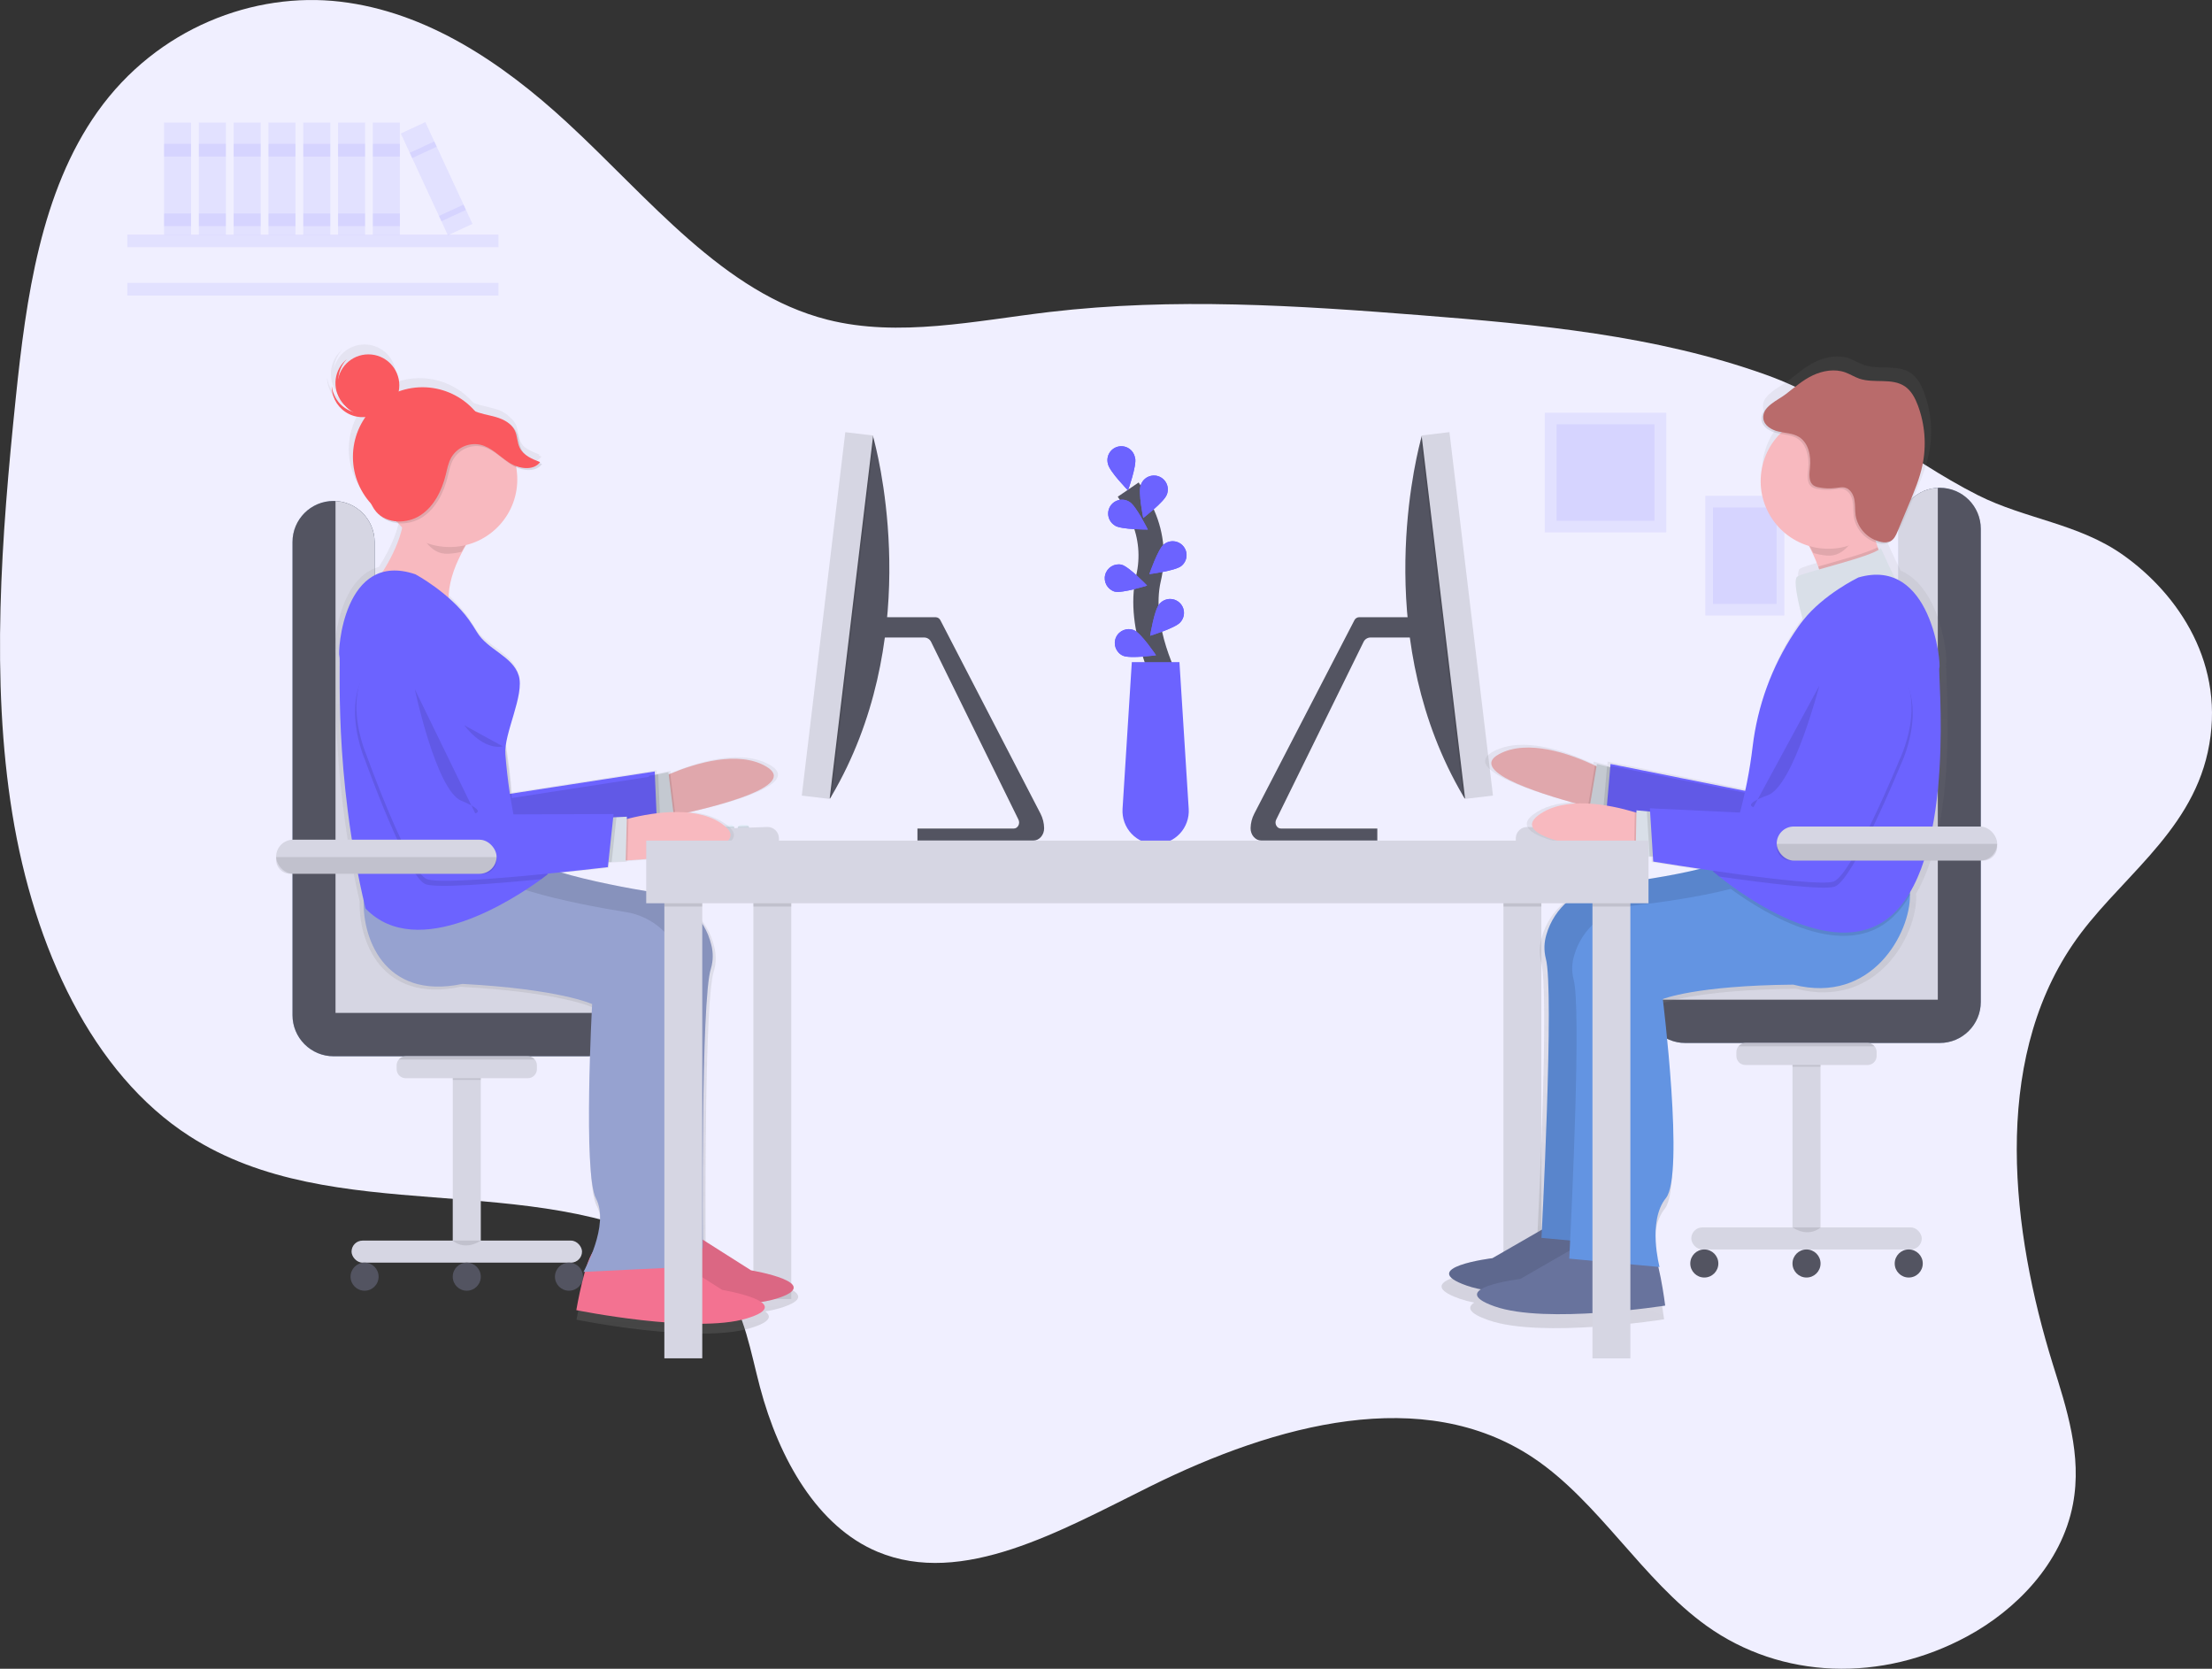 <?xml version="1.0" encoding="UTF-8"?>
<svg width="175px" height="132px" viewBox="0 0 175 132" version="1.1" xmlns="http://www.w3.org/2000/svg" xmlns:xlink="http://www.w3.org/1999/xlink">
    <rect x="0" y="0" width="175" height="132" fill="#333333" stroke="none"/>
    <defs>
        <linearGradient x1="45.734%" y1="101.416%" x2="63.434%" y2="-1.025%" id="linearGradient-1">
            <stop stop-color="#808080" stop-opacity="0.25" offset="0%"></stop>
            <stop stop-color="#808080" stop-opacity="0.12" offset="54%"></stop>
            <stop stop-color="#808080" stop-opacity="0.1" offset="100%"></stop>
        </linearGradient>
        <linearGradient x1="50.006%" y1="99.993%" x2="50.006%" y2="0.023%" id="linearGradient-2">
            <stop stop-color="#808080" stop-opacity="0.25" offset="0%"></stop>
            <stop stop-color="#808080" stop-opacity="0.12" offset="54%"></stop>
            <stop stop-color="#808080" stop-opacity="0.1" offset="100%"></stop>
        </linearGradient>
    </defs>
    <g id="illustration---office" stroke="none" stroke-width="1" fill="none" fill-rule="evenodd">
        <g id="office" transform="translate(-0.963, 0)">
            <path d="M164.937,74.724 C158.489,84.229 160.121,97.441 163.367,107.906 C164.461,111.409 165.696,115.112 164.962,118.983 C164.064,123.719 160.403,127.366 156.651,129.407 C149.812,133.131 141.875,132.825 135.986,128.613 C130.896,124.972 127.437,118.76 122.243,115.298 C113.562,109.526 101.97,112.614 91.96,117.575 C84.878,121.082 77.102,125.554 70.39,122.748 C65.668,120.774 62.607,115.457 61.086,109.717 C60.352,106.945 59.871,103.926 58.306,101.788 C57.369,100.517 56.12,99.645 54.826,98.937 C43.002,92.396 27.403,97.23 15.964,89.875 C8.245,84.916 3.652,74.947 1.937,64.365 C0.223,53.782 1.068,42.526 2.214,31.448 C3.027,23.578 4.194,15.157 8.674,8.847 C13.414,2.173 21.102,-0.669 27.883,0.132 C34.663,0.932 40.626,4.896 45.815,9.681 C52.3,15.65 58.21,23.219 66.444,25.292 C72.052,26.707 78.096,25.379 83.989,24.679 C93.843,23.524 103.608,24.167 113.307,24.93 C122.595,25.662 131.941,26.521 140.663,29.64 C146.834,31.846 151.647,36.242 157.433,39.165 C161.205,41.07 165.405,41.404 168.939,43.909 C173.293,46.993 177.141,52.585 175.628,59.495 C174.19,66.074 168.358,69.674 164.937,74.724 Z" id="Path" fill="#F0EFFF"></path>
            <rect id="Rectangle" fill="#6C63FF" opacity="0.1" x="135.876" y="39.221" width="6.254" height="9.468"></rect>
            <rect id="Rectangle" fill="#6C63FF" opacity="0.1" x="136.483" y="40.141" width="5.038" height="7.626"></rect>
            <rect id="Rectangle" fill="#6C63FF" opacity="0.1" x="123.18" y="32.644" width="9.606" height="9.468"></rect>
            <rect id="Rectangle" fill="#6C63FF" opacity="0.1" x="124.113" y="33.564" width="7.738" height="7.626"></rect>
            <rect id="Rectangle" fill="#6C63FF" opacity="0.1" x="11.037" y="18.556" width="29.36" height="1"></rect>
            <rect id="Rectangle" fill="#6C63FF" opacity="0.1" x="11.037" y="22.379" width="29.36" height="1"></rect>
            <rect id="Rectangle" fill="#D6D6E3" x="60.565" y="69.232" width="2.999" height="33.519"></rect>
            <path d="M151.177,72.751 L151.177,41.833 C151.178,40.039 152.633,38.584 154.427,38.584 C156.22,38.588 157.671,40.041 157.672,41.833 L157.672,79.252 C157.672,81.047 156.216,82.502 154.421,82.502 L134.291,82.502 C132.496,82.502 131.041,81.047 131.041,79.252 C131.041,77.457 132.496,76.002 134.291,76.002 L147.927,76.002 C149.722,76.002 151.177,74.547 151.177,72.751 Z" id="Path" fill="#AEBEE1"></path>
            <path d="M151.177,72.751 L151.177,41.833 C151.178,40.039 152.633,38.584 154.427,38.584 C156.22,38.588 157.671,40.041 157.672,41.833 L157.672,79.252 C157.672,81.047 156.216,82.502 154.421,82.502 L134.291,82.502 C132.496,82.502 131.041,81.047 131.041,79.252 C131.041,77.457 132.496,76.002 134.291,76.002 L147.927,76.002 C149.722,76.002 151.177,74.547 151.177,72.751 Z" id="Path" fill="#535461"></path>
            <path d="M131.045,79.078 C131.138,77.353 132.564,76.002 134.291,76.002 L147.927,76.002 C149.722,76.002 151.177,74.547 151.177,72.751 L151.177,41.833 C151.176,40.098 152.538,38.668 154.271,38.584 L154.271,79.078 L131.045,79.078 Z" id="Path" fill="#D6D6E3"></path>
            <path d="M30.597,73.795 L30.597,42.876 C30.597,41.084 29.146,39.63 27.354,39.626 C25.559,39.626 24.104,41.081 24.104,42.876 L24.104,80.295 C24.102,81.159 24.443,81.987 25.053,82.598 C25.663,83.21 26.491,83.553 27.354,83.553 L47.483,83.553 C49.278,83.553 50.733,82.098 50.733,80.303 C50.733,78.508 49.278,77.053 47.483,77.053 L33.849,77.053 C32.985,77.053 32.157,76.71 31.547,76.098 C30.936,75.487 30.595,74.658 30.597,73.795 Z" id="Path" fill="#AEBEE1"></path>
            <path d="M30.597,73.795 L30.597,42.876 C30.597,41.084 29.146,39.63 27.354,39.626 C25.559,39.626 24.104,41.081 24.104,42.876 L24.104,80.295 C24.102,81.159 24.443,81.987 25.053,82.598 C25.663,83.21 26.491,83.553 27.354,83.553 L47.483,83.553 C49.278,83.553 50.733,82.098 50.733,80.303 C50.733,78.508 49.278,77.053 47.483,77.053 L33.849,77.053 C32.985,77.053 32.157,76.71 31.547,76.098 C30.936,75.487 30.595,74.658 30.597,73.795 Z" id="Path" fill="#535461"></path>
            <path d="M50.729,80.121 C50.636,78.396 49.21,77.045 47.483,77.045 L33.849,77.045 C32.986,77.045 32.159,76.703 31.549,76.093 C30.939,75.484 30.597,74.657 30.597,73.795 L30.597,42.876 C30.596,41.144 29.237,39.716 27.507,39.631 L27.507,80.121 L50.729,80.121 Z" id="Path" fill="#D6D6E3"></path>
            <rect id="Rectangle" fill="#D6D6E3" x="119.907" y="69.232" width="2.999" height="34.3"></rect>
            <rect id="Rectangle" fill="#000000" opacity="0.1" x="60.565" y="69.232" width="2.999" height="2.478"></rect>
            <rect id="Rectangle" fill="#000000" opacity="0.1" x="119.907" y="69.232" width="2.999" height="2.478"></rect>
            <path d="M71.278,48.82 C71.23,49.348 71.17,49.884 71.096,50.426 L70.672,50.426 L70.672,48.82 L71.278,48.82 Z" id="Path" fill="#000000" opacity="0.1"></path>
            <path d="M83.568,65.504 C83.577,66.047 83.186,66.493 82.701,66.493 L73.546,66.493 L73.546,65.538 L81.164,65.538 C81.492,65.538 81.697,65.14 81.532,64.822 L74.625,50.773 C74.525,50.567 74.319,50.434 74.089,50.428 L70.672,50.428 L70.672,48.822 L74.987,48.822 C75.148,48.826 75.292,48.919 75.362,49.063 L83.281,64.359 C83.463,64.714 83.561,65.106 83.568,65.504 Z" id="Path" fill="#535461"></path>
            <path d="M66.755,62.956 L66.63,63.167 L65.457,62.384 L69.086,34.474 L70.021,34.474 C70.021,34.474 70.059,34.603 70.122,34.848 C70.747,37.26 73.82,50.92 66.755,62.956 Z" id="Path" fill="#535461"></path>
            <path d="M70.12,34.848 L66.755,62.956 L66.63,63.167 L65.457,62.384 L69.086,34.474 L70.021,34.474 C70.021,34.474 70.058,34.608 70.12,34.848 Z" id="Path" fill="#000000" opacity="0.1"></path>
            <polygon id="Rectangle" fill="#D6D6E3" transform="translate(67.218, 48.691) rotate(-83.17) translate(-67.218, -48.691) " points="52.741 47.582 81.694 47.582 81.694 49.8 52.741 49.8"></polygon>
            <path d="M56.848,65.515 C56.848,65.659 56.731,65.776 56.587,65.777 L56.195,65.777 C56.051,65.777 55.934,65.66 55.934,65.515 C55.932,65.505 55.932,65.495 55.934,65.485 C55.95,65.354 56.061,65.256 56.192,65.255 L56.584,65.255 C56.703,65.256 56.807,65.338 56.836,65.454 C56.843,65.474 56.847,65.494 56.848,65.515 Z" id="Path" fill="#E3EDF9"></path>
            <path d="M58.022,65.515 C58.021,65.659 57.904,65.776 57.76,65.777 L57.368,65.777 C57.224,65.777 57.107,65.66 57.107,65.515 C57.107,65.491 57.111,65.467 57.118,65.443 C57.129,65.401 57.152,65.362 57.183,65.332 C57.232,65.282 57.298,65.255 57.367,65.255 L57.758,65.255 C57.862,65.255 57.955,65.314 57.999,65.408 C58.014,65.442 58.021,65.478 58.022,65.515 Z" id="Path" fill="#E3EDF9"></path>
            <path d="M59.065,65.515 C59.064,65.659 58.947,65.776 58.803,65.777 L58.412,65.777 C58.267,65.777 58.15,65.66 58.15,65.515 C58.149,65.478 58.157,65.441 58.173,65.407 C58.216,65.314 58.308,65.255 58.41,65.254 L58.802,65.254 C58.871,65.253 58.938,65.281 58.987,65.33 C59.036,65.379 59.064,65.446 59.063,65.515 L59.065,65.515 Z" id="Path" fill="#E3EDF9"></path>
            <path d="M60.239,65.515 C60.239,65.659 60.122,65.776 59.978,65.777 L59.586,65.777 C59.489,65.777 59.399,65.722 59.354,65.636 C59.309,65.549 59.316,65.445 59.372,65.365 L59.403,65.332 C59.451,65.282 59.517,65.255 59.586,65.255 L59.978,65.255 C60.05,65.256 60.118,65.286 60.168,65.339 C60.213,65.386 60.239,65.449 60.239,65.515 Z" id="Path" fill="#E3EDF9"></path>
            <path d="M56.841,65.452 C56.846,65.473 56.849,65.494 56.848,65.515 C56.848,65.659 56.731,65.776 56.587,65.777 L56.195,65.777 C56.051,65.777 55.934,65.66 55.934,65.515 C55.932,65.505 55.932,65.495 55.934,65.485 L56.841,65.452 Z" id="Path" fill="#000000" opacity="0.1"></path>
            <path d="M58,65.411 C58.014,65.444 58.021,65.478 58.022,65.514 C58.021,65.658 57.904,65.774 57.76,65.775 L57.368,65.775 C57.224,65.775 57.107,65.658 57.107,65.514 C57.107,65.489 57.111,65.465 57.118,65.442 L58,65.411 Z" id="Path" fill="#000000" opacity="0.1"></path>
            <path d="M59.026,65.376 C59.052,65.417 59.066,65.465 59.066,65.514 C59.065,65.658 58.949,65.774 58.805,65.775 L58.413,65.775 C58.269,65.775 58.152,65.658 58.152,65.514 C58.151,65.476 58.159,65.439 58.175,65.405 L59.026,65.376 Z" id="Path" fill="#000000" opacity="0.1"></path>
            <path d="M60.239,65.515 C60.239,65.659 60.122,65.776 59.978,65.777 L59.586,65.777 C59.489,65.777 59.399,65.722 59.354,65.636 C59.309,65.549 59.316,65.445 59.372,65.365 L60.168,65.338 C60.214,65.385 60.24,65.449 60.239,65.515 Z" id="Path" fill="#000000" opacity="0.1"></path>
            <path d="M62.586,66.558 L55.022,66.558 L55.022,66.214 C55.022,65.897 55.274,65.636 55.591,65.625 L61.657,65.416 C61.901,65.407 62.137,65.498 62.313,65.668 C62.488,65.837 62.587,66.07 62.587,66.314 L62.586,66.558 Z" id="Path" fill="#D6D6E3"></path>
            <path d="M99.902,65.504 C99.893,66.047 100.284,66.493 100.769,66.493 L109.928,66.493 L109.928,65.538 L102.302,65.538 C101.973,65.538 101.768,65.14 101.933,64.822 L108.841,50.773 C108.94,50.567 109.147,50.434 109.376,50.428 L112.795,50.428 L112.795,48.822 L108.483,48.822 C108.325,48.828 108.183,48.92 108.114,49.062 L100.196,64.357 C100.011,64.712 99.91,65.105 99.902,65.504 Z" id="Path" fill="#535461"></path>
            <path d="M116.716,62.956 L116.842,63.167 L118.015,62.384 L114.385,34.474 L113.451,34.474 C113.451,34.474 113.413,34.603 113.35,34.848 C112.723,37.26 109.644,50.92 116.716,62.956 Z" id="Path" fill="#535461"></path>
            <path d="M113.35,34.848 L116.715,62.956 L116.84,63.167 L118.013,62.384 L114.385,34.474 L113.451,34.474 C113.451,34.474 113.413,34.608 113.35,34.848 Z" id="Path" fill="#000000" opacity="0.1"></path>
            <polygon id="Rectangle" fill="#D6D6E3" transform="translate(116.255, 48.688) rotate(-6.83) translate(-116.255, -48.688) " points="115.146 34.212 117.364 34.212 117.364 63.165 115.146 63.165"></polygon>
            <path d="M126.622,65.515 C126.623,65.659 126.739,65.776 126.883,65.777 L127.275,65.777 C127.419,65.777 127.536,65.66 127.536,65.515 C127.538,65.505 127.538,65.495 127.536,65.485 C127.52,65.354 127.41,65.256 127.278,65.255 L126.886,65.255 C126.767,65.256 126.663,65.338 126.634,65.454 C126.627,65.474 126.623,65.494 126.622,65.515 Z" id="Path" fill="#E3EDF9"></path>
            <path d="M125.449,65.515 C125.449,65.659 125.566,65.776 125.71,65.777 L126.102,65.777 C126.171,65.777 126.238,65.749 126.287,65.7 C126.336,65.651 126.363,65.585 126.363,65.515 C126.363,65.491 126.36,65.467 126.353,65.443 C126.341,65.401 126.318,65.362 126.287,65.332 C126.238,65.282 126.172,65.255 126.103,65.255 L125.704,65.255 C125.601,65.255 125.507,65.314 125.464,65.408 C125.452,65.442 125.446,65.479 125.449,65.515 Z" id="Path" fill="#E3EDF9"></path>
            <path d="M124.405,65.515 C124.406,65.659 124.523,65.776 124.667,65.777 L125.059,65.777 C125.203,65.777 125.32,65.66 125.32,65.515 C125.321,65.478 125.313,65.441 125.297,65.407 C125.254,65.314 125.162,65.255 125.06,65.254 L124.669,65.254 C124.599,65.253 124.532,65.281 124.483,65.33 C124.434,65.379 124.407,65.446 124.407,65.515 L124.405,65.515 Z" id="Path" fill="#E3EDF9"></path>
            <path d="M123.231,65.515 C123.232,65.659 123.348,65.776 123.492,65.777 L123.884,65.777 C123.981,65.777 124.071,65.722 124.116,65.636 C124.161,65.549 124.154,65.445 124.098,65.365 L124.067,65.332 C124.019,65.282 123.953,65.255 123.884,65.255 L123.492,65.255 C123.42,65.256 123.352,65.286 123.303,65.339 C123.257,65.386 123.231,65.449 123.231,65.515 Z" id="Path" fill="#E3EDF9"></path>
            <path d="M126.629,65.452 C126.624,65.473 126.622,65.494 126.622,65.515 C126.623,65.659 126.739,65.776 126.883,65.777 L127.275,65.777 C127.419,65.777 127.536,65.66 127.536,65.515 C127.538,65.505 127.538,65.495 127.536,65.485 L126.629,65.452 Z" id="Path" fill="#000000" opacity="0.1"></path>
            <path d="M125.47,65.411 C125.456,65.444 125.449,65.478 125.449,65.514 C125.449,65.658 125.566,65.774 125.71,65.775 L126.102,65.775 C126.246,65.775 126.363,65.658 126.363,65.514 C126.363,65.489 126.36,65.465 126.353,65.442 L125.47,65.411 Z" id="Path" fill="#000000" opacity="0.1"></path>
            <path d="M124.444,65.376 C124.418,65.417 124.404,65.465 124.404,65.514 C124.405,65.658 124.521,65.774 124.665,65.775 L125.057,65.775 C125.202,65.775 125.319,65.658 125.319,65.514 C125.319,65.476 125.311,65.439 125.296,65.405 L124.444,65.376 Z" id="Path" fill="#000000" opacity="0.1"></path>
            <path d="M123.231,65.515 C123.232,65.659 123.348,65.776 123.492,65.777 L123.884,65.777 C123.981,65.777 124.071,65.722 124.116,65.636 C124.161,65.549 124.154,65.445 124.098,65.365 L123.303,65.338 C123.256,65.385 123.231,65.449 123.231,65.515 Z" id="Path" fill="#000000" opacity="0.1"></path>
            <path d="M120.884,66.558 L128.448,66.558 L128.448,66.214 C128.448,65.897 128.197,65.636 127.879,65.625 L121.813,65.416 C121.569,65.407 121.333,65.498 121.158,65.668 C120.982,65.837 120.883,66.07 120.883,66.314 L120.884,66.558 Z" id="Path" fill="#D6D6E3"></path>
            <path d="M152.543,70.705 C156.072,64.72 154.793,52.647 154.935,52.416 C155.062,52.213 154.576,46.527 151.333,45.138 C150.747,43.978 150.171,42.67 150.171,42.67 C150.114,42.723 150.051,42.77 149.984,42.809 C149.959,42.74 149.934,42.669 149.909,42.598 C149.868,42.477 149.83,42.353 149.791,42.229 C149.882,42.258 149.975,42.282 150.068,42.3 C150.315,42.36 150.576,42.337 150.809,42.234 C150.888,42.191 150.96,42.136 151.021,42.07 C151.277,41.9 151.417,41.595 151.537,41.305 L152.48,39.045 C152.906,38.025 153.334,36.998 153.56,35.917 C153.897,34.29 153.767,32.6 153.184,31.044 C152.961,30.45 152.652,29.857 152.127,29.502 C151.076,28.789 149.614,29.282 148.413,28.864 C148.019,28.726 147.662,28.494 147.268,28.353 C146.416,28.047 145.454,28.211 144.634,28.592 C143.814,28.973 143.15,29.578 142.433,30.121 C142.079,30.392 141.515,30.672 141.099,31.039 C140.695,31.354 140.385,31.735 140.444,32.237 C140.512,32.81 141.116,33.154 141.679,33.289 C141.772,33.31 141.868,33.327 141.963,33.344 C140.604,34.721 140.067,36.71 140.549,38.583 C141.03,40.457 142.46,41.94 144.314,42.491 C144.601,43.03 144.85,43.588 145.057,44.163 C145.085,44.241 145.112,44.32 145.138,44.4 C144.212,44.663 143.487,44.882 143.341,45.002 C142.902,45.366 143.822,48.554 143.822,48.554 C143.588,48.851 143.349,49.189 143.107,49.551 C141.275,52.335 140.114,55.507 139.718,58.816 C139.565,60.026 139.366,61.263 139.114,62.439 L128.151,60.241 L128.128,60.512 L127.867,60.448 L127.044,60.244 L127.012,60.429 L126.886,60.37 C124.848,59.414 121.412,58.193 119.086,59.452 C116.631,60.774 121.929,62.529 125.329,63.464 C124.202,63.519 123.124,63.79 122.27,64.423 C119.805,66.271 126.778,67.233 130.071,67.574 L130.204,67.588 L130.204,67.658 L131.345,67.764 L131.613,67.788 L131.639,68.195 C131.639,68.195 133.272,68.463 135.455,68.787 C132.963,69.409 129.884,69.841 127.746,70.093 C125.479,70.359 123.549,71.938 122.94,74.139 C122.743,74.77 122.724,75.443 122.885,76.084 C123.521,78.307 122.744,94.656 122.568,98.177 L118.538,100.497 C118.538,100.497 112.267,101.262 116.444,102.732 C116.821,102.861 117.205,102.963 117.596,103.038 C117.045,103.393 117.093,103.856 118.716,104.425 C122.896,105.891 132.613,104.361 132.613,104.361 C132.613,104.361 132.4,102.639 132.055,101.207 L132.162,101.216 C132.162,101.216 131.158,97.483 132.68,95.6 C134.202,93.717 132.425,79.387 132.425,79.387 C132.425,79.387 135.089,78.284 143.054,78.212 C149.478,79.861 152.609,73.958 152.564,70.907 C152.551,70.838 152.548,70.768 152.543,70.705 Z" id="Path" fill="url(#linearGradient-1)"></path>
            <path d="M128.801,61.43 L128.121,64.183 C128.121,64.183 127.509,64.045 126.591,63.81 C123.483,63.005 116.928,61.073 119.555,59.655 C121.821,58.432 125.156,59.622 127.137,60.55 C127.862,60.891 128.407,61.197 128.65,61.341 C128.752,61.399 128.801,61.43 128.801,61.43 Z" id="Path" fill="#F8B9BF"></path>
            <path d="M128.61,62.207 L128.121,64.195 C128.121,64.195 127.509,64.057 126.591,63.822 L127.143,60.562 C127.868,60.904 128.413,61.209 128.656,61.353 L128.61,62.207 Z" id="Path" fill="#000000" opacity="0.1"></path>
            <polygon id="Path" fill="#D9DFE8" points="128.612 64.383 126.712 63.914 127.302 60.432 128.821 60.807"></polygon>
            <polygon id="Path" fill="#000000" opacity="0.1" points="128.612 64.383 127.792 64.181 128.101 60.63 128.821 60.807"></polygon>
            <path d="M146.942,49.964 C146.942,49.964 143.294,47.857 141.673,53.903 C140.051,59.949 139.898,62.734 139.898,62.734 L128.378,60.431 L128.012,64.639 C128.012,64.639 140.33,68.616 141.879,68.326 C143.428,68.037 148.456,59.608 148.456,59.608 C148.456,59.608 153.026,53.075 146.942,49.964 Z" id="Path" fill="#6C63FF"></path>
            <g id="Group" opacity="0.1" transform="translate(118.928, 49.71)" fill="#000000">
                <path d="M9.873,11.719 L9.193,14.473 C9.193,14.473 8.581,14.335 7.663,14.099 C4.555,13.295 -2.001,11.363 0.627,9.945 C2.892,8.721 6.228,9.911 8.209,10.84 C8.934,11.181 9.479,11.487 9.722,11.631 C9.824,11.689 9.873,11.719 9.873,11.719 Z" id="Path"></path>
                <path d="M9.682,12.496 L9.193,14.485 C9.193,14.485 8.581,14.347 7.663,14.112 L8.215,10.852 C8.94,11.193 9.485,11.499 9.728,11.643 L9.682,12.496 Z" id="Path"></path>
                <polygon id="Path" points="9.684 14.673 7.784 14.203 8.374 10.722 9.893 11.097"></polygon>
                <polygon id="Path" points="9.684 14.673 8.864 14.471 9.173 10.919 9.893 11.097"></polygon>
                <path d="M28.014,0.407 C28.014,0.407 24.366,-1.701 22.744,4.345 C21.123,10.392 20.97,13.177 20.97,13.177 L9.45,10.874 L9.084,15.081 C9.084,15.081 21.401,19.058 22.951,18.769 C24.5,18.48 29.528,10.051 29.528,10.051 C29.528,10.051 34.098,3.518 28.014,0.407 Z" id="Path"></path>
            </g>
            <path d="M123.739,96.814 L119.035,99.523 C119.035,99.523 112.942,100.27 117.001,101.692 C121.06,103.114 130.498,101.629 130.498,101.629 C130.498,101.629 129.973,97.389 129.242,96.797 C128.511,96.206 123.739,96.814 123.739,96.814 Z" id="Path" fill="#68739D"></path>
            <path d="M142.07,66.422 C142.07,66.422 139.73,67.646 135.573,68.703 C133.136,69.315 130.086,69.749 127.978,69.997 C125.772,70.237 123.928,71.785 123.31,73.917 C123.118,74.532 123.099,75.189 123.257,75.814 C123.95,78.235 122.916,97.917 122.916,97.917 L130.059,98.578 C130.059,98.578 129.084,94.951 130.563,93.123 C132.043,91.296 130.316,77.383 130.316,77.383 C130.316,77.383 132.904,76.312 140.637,76.242 C147.801,78.077 150.753,70.235 149.648,68.037 C148.542,65.839 142.07,66.422 142.07,66.422 Z" id="Path" fill="#6394E2"></path>
            <g id="Group" opacity="0.1" transform="translate(115.563, 66.229)" fill="#000000">
                <path d="M8.175,30.585 L3.472,33.294 C3.472,33.294 -2.622,34.04 1.438,35.463 C5.497,36.885 14.935,35.4 14.935,35.4 C14.935,35.4 14.41,31.16 13.679,30.568 C12.948,29.976 8.175,30.585 8.175,30.585 Z" id="Path"></path>
                <path d="M26.507,0.193 C26.507,0.193 24.167,1.416 20.01,2.473 C17.573,3.085 14.523,3.519 12.415,3.767 C10.209,4.007 8.365,5.556 7.747,7.688 C7.555,8.303 7.536,8.959 7.694,9.584 C8.387,12.005 7.353,31.688 7.353,31.688 L14.496,32.348 C14.496,32.348 13.521,28.722 15,26.894 C16.479,25.066 14.752,11.153 14.752,11.153 C14.752,11.153 17.34,10.083 25.074,10.012 C32.238,11.848 35.19,4.006 34.084,1.808 C32.979,-0.39 26.507,0.193 26.507,0.193 Z" id="Path"></path>
            </g>
            <path d="M125.944,98.459 L121.241,101.167 C121.241,101.167 115.15,101.908 119.207,103.336 C123.263,104.765 132.703,103.274 132.703,103.274 C132.703,103.274 132.179,99.034 131.448,98.442 C130.716,97.85 125.944,98.459 125.944,98.459 Z" id="Path" fill="#68739D"></path>
            <path d="M142.835,77.886 C135.102,77.956 132.514,79.027 132.514,79.027 C132.514,79.027 134.24,92.946 132.761,94.768 C131.282,96.589 132.257,100.222 132.257,100.222 L125.114,99.561 C125.114,99.561 125.126,99.329 125.146,98.913 C125.317,95.493 126.071,79.616 125.452,77.458 C125.295,76.835 125.314,76.181 125.505,75.567 C126.12,73.433 127.964,71.88 130.172,71.638 C132.278,71.392 135.328,70.963 137.765,70.344 L137.884,70.313 C141.968,69.264 144.262,68.063 144.262,68.063 C144.262,68.063 150.734,67.482 151.839,69.68 C151.995,70.029 152.073,70.407 152.066,70.789 C152.121,73.755 149.077,79.488 142.835,77.886 Z" id="Path" fill="#6394E2"></path>
            <path d="M132.062,64.86 L131.801,67.69 C131.801,67.69 131.172,67.646 130.238,67.548 C127.045,67.216 120.274,66.283 122.668,64.489 C124.727,62.947 128.202,63.62 130.299,64.244 C131.064,64.474 131.651,64.695 131.912,64.801 C132.009,64.838 132.062,64.86 132.062,64.86 Z" id="Path" fill="#F8B9BF"></path>
            <path d="M151.061,46.361 C151.061,46.361 150.103,47.11 148.933,47.933 C147.65,48.224 146.16,48.464 145.086,48.62 C145.47,47.396 145.239,46.02 144.807,44.813 C144.336,43.552 143.689,42.363 142.887,41.283 L149.36,39.262 C148.852,40.548 149.082,42.015 149.513,43.291 C149.894,44.377 150.414,45.409 151.061,46.361 Z" id="Path" fill="#F8B9BF"></path>
            <path d="M131.989,65.657 L131.801,67.69 C131.801,67.69 131.172,67.646 130.238,67.548 L130.299,64.243 C131.064,64.472 131.651,64.694 131.912,64.799 L131.989,65.657 Z" id="Path" fill="#000000" opacity="0.1"></path>
            <polygon id="Path" fill="#D9DFE8" points="132.315 67.809 130.366 67.629 130.43 64.099 131.989 64.243"></polygon>
            <path d="M151.061,46.361 C151.061,46.361 150.103,47.11 148.933,47.933 C147.65,48.224 146.16,48.464 145.086,48.62 C145.47,47.396 145.239,46.02 144.807,44.813 C146.388,44.354 148.65,43.76 149.515,43.283 C149.894,44.372 150.414,45.406 151.061,46.361 Z" id="Path" fill="#000000" opacity="0.1"></path>
            <path d="M149.767,43.36 C149.767,43.36 150.85,45.818 151.532,46.928 C152.214,48.039 143.606,49.069 143.606,49.069 C143.606,49.069 142.713,45.975 143.139,45.62 C143.566,45.265 149.046,44.079 149.767,43.36 Z" id="Path" fill="#D9DFE8"></path>
            <path d="M152.078,70.791 C151.716,71.429 151.265,72.013 150.738,72.525 C146.936,76.138 140.703,72.372 137.89,70.313 C141.974,69.264 144.268,68.063 144.268,68.063 C144.268,68.063 150.74,67.482 151.846,69.68 C152.004,70.029 152.083,70.408 152.078,70.791 Z" id="Path" fill="#000000" opacity="0.1"></path>
            <path d="M150.763,72.267 C146.44,76.372 138.985,70.936 136.975,69.334 C136.65,69.074 136.467,68.914 136.467,68.914 C137.261,68.17 137.959,66.595 138.511,64.668 C139.026,62.824 139.397,60.943 139.623,59.042 C140.008,55.828 141.135,52.747 142.915,50.044 C143.149,49.692 143.373,49.363 143.607,49.076 C145.239,47 147.982,45.681 147.982,45.681 C153.77,43.99 154.548,52.575 154.394,52.823 C154.239,53.071 155.787,67.493 150.763,72.267 Z" id="Path" fill="#6C63FF"></path>
            <path d="M151.322,60.53 C151.322,60.53 147.601,69.616 146.113,70.134 C145.261,70.43 140.71,69.87 136.975,69.336 C136.65,69.076 136.467,68.915 136.467,68.915 C137.261,68.172 137.959,66.597 138.511,64.669 L143.321,64.899 C143.321,64.899 143.054,62.124 143.76,55.902 C144.467,49.68 148.384,51.222 148.384,51.222 C154.865,53.392 151.322,60.53 151.322,60.53 Z" id="Path" fill="#000000" opacity="0.1"></path>
            <polygon id="Path" fill="#000000" opacity="0.1" points="132.315 67.809 131.474 67.731 131.25 64.175 131.989 64.243"></polygon>
            <path d="M148.291,50.821 C148.291,50.821 144.374,49.281 143.667,55.501 C142.96,61.722 143.228,64.498 143.228,64.498 L131.492,63.937 L131.756,68.152 C131.756,68.152 144.53,70.249 146.018,69.732 C147.506,69.215 151.228,60.128 151.228,60.128 C151.228,60.128 154.765,52.99 148.291,50.821 Z" id="Path" fill="#6C63FF"></path>
            <path d="M148.554,41.61 C148.383,40.68 149.354,40.692 149.703,39.817 L143.23,41.838 C143.679,42.441 144.08,43.079 144.429,43.745 C144.765,43.845 145.109,43.911 145.458,43.944 C147.001,44.091 147.483,42.572 148.554,41.61 Z" id="Path" fill="#000000" opacity="0.1"></path>
            <circle id="Oval" fill="#F8B9BF" transform="translate(145.603, 38.061) rotate(-84.72) translate(-145.603, -38.061) " cx="145.603" cy="38.061" r="5.347"></circle>
            <path d="M140.327,33.231 C140.392,33.788 140.98,34.127 141.526,34.253 C142.072,34.378 142.664,34.384 143.142,34.676 C143.907,35.147 144.114,36.194 144.017,37.093 C143.964,37.601 143.887,38.223 144.303,38.519 C144.434,38.599 144.58,38.651 144.732,38.672 C145.166,38.759 145.611,38.775 146.05,38.717 C146.307,38.684 146.572,38.626 146.815,38.698 C147.216,38.814 147.453,39.236 147.531,39.644 C147.609,40.053 147.566,40.478 147.629,40.889 C147.807,41.944 148.617,42.779 149.666,42.991 C149.906,43.049 150.159,43.027 150.385,42.927 C150.675,42.774 150.824,42.448 150.949,42.144 L151.867,39.947 C152.28,38.958 152.696,37.959 152.916,36.91 C153.243,35.329 153.117,33.688 152.551,32.177 C152.333,31.602 152.034,31.025 151.524,30.68 C150.504,29.987 149.077,30.466 147.918,30.068 C147.534,29.935 147.188,29.708 146.806,29.572 C145.978,29.277 145.044,29.433 144.247,29.805 C143.45,30.176 142.806,30.762 142.105,31.296 C141.498,31.769 140.212,32.269 140.327,33.231 Z" id="Path" fill="#000000" opacity="0.1"></path>
            <path d="M140.467,33.113 C140.533,33.67 141.12,34.01 141.666,34.135 C142.212,34.26 142.804,34.266 143.283,34.559 C144.048,35.03 144.254,36.076 144.158,36.975 C144.105,37.483 144.028,38.106 144.444,38.401 C144.575,38.481 144.721,38.533 144.872,38.554 C145.306,38.642 145.752,38.657 146.191,38.6 C146.448,38.566 146.712,38.508 146.956,38.58 C147.356,38.696 147.593,39.118 147.671,39.527 C147.749,39.935 147.707,40.36 147.769,40.772 C147.948,41.826 148.758,42.662 149.807,42.873 C150.047,42.932 150.3,42.909 150.526,42.809 C150.816,42.656 150.965,42.33 151.09,42.026 L152.008,39.829 C152.421,38.84 152.837,37.841 153.057,36.792 C153.384,35.211 153.257,33.571 152.691,32.059 C152.474,31.484 152.174,30.908 151.665,30.562 C150.645,29.869 149.218,30.348 148.058,29.95 C147.674,29.817 147.329,29.591 146.946,29.455 C146.119,29.159 145.184,29.315 144.387,29.687 C143.591,30.059 142.947,30.644 142.246,31.178 C141.64,31.651 140.354,32.151 140.467,33.113 Z" id="Path" fill="#B96B6B"></path>
            <path d="M144.897,54.238 C144.897,54.238 142.855,62.17 140.822,62.904 C138.789,63.638 139.687,63.846 139.687,63.846" id="Path" fill="#000000" opacity="0.1"></path>
            <rect id="Rectangle" fill="#D6D6E3" x="142.774" y="83.296" width="2.219" height="14.587"></rect>
            <rect id="Rectangle" fill="#000000" opacity="0.1" x="142.774" y="83.296" width="2.219" height="1.081"></rect>
            <path d="M138.334,83.22 L138.334,83.526 C138.334,83.716 138.409,83.898 138.544,84.033 C138.678,84.167 138.861,84.243 139.051,84.243 L148.715,84.243 C148.905,84.243 149.087,84.167 149.222,84.033 C149.356,83.898 149.432,83.716 149.432,83.526 L149.432,83.22 C149.432,82.823 149.111,82.502 148.715,82.502 L139.051,82.502 C138.861,82.502 138.678,82.578 138.544,82.712 C138.409,82.847 138.334,83.029 138.334,83.22 Z" id="Path" fill="#D6D6E3"></path>
            <path d="M138.499,82.764 L149.268,82.764 C149.132,82.598 148.929,82.502 148.715,82.502 L139.051,82.502 C138.837,82.502 138.634,82.598 138.499,82.764 Z" id="Path" fill="#000000" opacity="0.1"></path>
            <rect id="Rectangle" fill="#D6D6E3" x="134.768" y="97.09" width="18.234" height="1.744" rx="0.872"></rect>
            <circle id="Oval" fill="#535461" cx="151.971" cy="99.944" r="1.11"></circle>
            <circle id="Oval" fill="#535461" cx="135.798" cy="99.944" r="1.11"></circle>
            <circle id="Oval" fill="#535461" cx="143.884" cy="99.944" r="1.11"></circle>
            <rect id="Rectangle" fill="#D6D6E3" x="141.526" y="65.379" width="17.441" height="2.695" rx="1.348"></rect>
            <path d="M144.993,97.09 C144.993,97.09 144.121,97.951 142.774,97.09" id="Path" fill="#000000" opacity="0.1"></path>
            <path d="M158.967,66.754 L158.967,66.967 C158.967,67.579 158.471,68.076 157.858,68.076 L142.635,68.076 C142.022,68.076 141.526,67.579 141.526,66.967 L141.526,66.754 L158.967,66.754 Z" id="Path" fill="#000000" opacity="0.1"></path>
            <rect id="Rectangle" fill="#D6D6E3" x="126.949" y="69.232" width="2.999" height="38.217"></rect>
            <rect id="Rectangle" fill="#000000" opacity="0.1" x="126.949" y="69.232" width="2.999" height="2.478"></rect>
            <rect id="Rectangle" fill="#D6D6E3" x="36.782" y="84.339" width="2.219" height="14.587"></rect>
            <rect id="Rectangle" fill="#000000" opacity="0.1" x="36.782" y="84.339" width="2.219" height="1.081"></rect>
            <path d="M43.44,84.264 L43.44,84.57 C43.44,84.966 43.119,85.288 42.723,85.288 L33.059,85.288 C32.869,85.288 32.687,85.212 32.552,85.077 C32.418,84.943 32.342,84.76 32.342,84.57 L32.342,84.264 C32.345,83.871 32.666,83.553 33.059,83.553 L42.723,83.553 C42.913,83.553 43.096,83.629 43.23,83.763 C43.365,83.898 43.44,84.08 43.44,84.27 L43.44,84.264 Z" id="Path" fill="#D6D6E3"></path>
            <path d="M43.277,83.807 L32.506,83.807 C32.643,83.644 32.846,83.551 33.059,83.553 L42.723,83.553 C42.936,83.551 43.139,83.644 43.277,83.807 Z" id="Path" fill="#000000" opacity="0.1"></path>
            <rect id="Rectangle" fill="#D6D6E3" x="28.775" y="98.133" width="18.234" height="1.744" rx="0.872"></rect>
            <circle id="Oval" fill="#535461" cx="29.806" cy="100.987" r="1.11"></circle>
            <circle id="Oval" fill="#535461" cx="45.978" cy="100.987" r="1.11"></circle>
            <circle id="Oval" fill="#535461" cx="37.891" cy="100.987" r="1.11"></circle>
            <path d="M36.782,98.133 C36.782,98.133 37.654,98.994 39.002,98.133" id="Path" fill="#000000" opacity="0.1"></path>
            <path d="M93.402,54.219 C93.402,54.219 90.911,49.693 91.822,45.759 C92.214,44.112 92.061,42.382 91.386,40.828 C91.061,40.094 90.671,39.39 90.219,38.727" id="Path" stroke="#535461" stroke-width="2"></path>
            <path d="M90.771,36.243 C90.901,36.836 90.205,38.792 90.205,38.792 C90.205,38.792 88.753,37.309 88.622,36.715 C88.502,36.32 88.614,35.891 88.911,35.604 C89.209,35.317 89.642,35.222 90.033,35.356 C90.423,35.491 90.705,35.833 90.763,36.243 L90.771,36.243 Z" id="Path" fill="#6C63FF"></path>
            <path d="M93.268,39.138 C93.056,39.707 91.409,40.974 91.409,40.974 C91.409,40.974 90.996,38.939 91.21,38.373 C91.335,37.99 91.66,37.705 92.057,37.632 C92.454,37.559 92.859,37.709 93.112,38.024 C93.365,38.338 93.426,38.766 93.27,39.138 L93.268,39.138 Z" id="Path" fill="#6C63FF"></path>
            <path d="M94.425,44.77 C93.954,45.154 91.893,45.412 91.893,45.412 C91.893,45.412 92.565,43.448 93.036,43.064 C93.34,42.812 93.756,42.743 94.126,42.882 C94.496,43.022 94.762,43.349 94.824,43.739 C94.886,44.13 94.733,44.523 94.425,44.77 Z" id="Path" fill="#6C63FF"></path>
            <path d="M94.341,49.227 C93.941,49.686 91.955,50.288 91.955,50.288 C91.955,50.288 92.283,48.239 92.683,47.782 C92.937,47.472 93.34,47.324 93.734,47.398 C94.128,47.471 94.451,47.753 94.577,48.133 C94.703,48.514 94.612,48.933 94.339,49.227 L94.341,49.227 Z" id="Path" fill="#6C63FF"></path>
            <path d="M89.178,41.581 C89.695,41.9 91.771,41.887 91.771,41.887 C91.771,41.887 90.853,40.025 90.336,39.706 C90.002,39.486 89.575,39.465 89.221,39.651 C88.867,39.837 88.641,40.2 88.633,40.6 C88.624,41 88.833,41.373 89.178,41.575 L89.178,41.581 Z" id="Path" fill="#6C63FF"></path>
            <path d="M89.148,46.797 C89.737,46.949 91.714,46.319 91.714,46.319 C91.714,46.319 90.281,44.817 89.692,44.667 C89.115,44.545 88.544,44.899 88.398,45.471 C88.252,46.042 88.583,46.627 89.148,46.797 Z" id="Path" fill="#6C63FF"></path>
            <path d="M89.81,51.869 C90.364,52.116 92.421,51.832 92.421,51.832 C92.421,51.832 91.262,50.11 90.708,49.862 C90.153,49.614 89.503,49.862 89.255,50.417 C89.007,50.972 89.256,51.622 89.81,51.87 L89.81,51.869 Z" id="Path" fill="#6C63FF"></path>
            <path d="M90.771,36.243 C90.901,36.836 90.205,38.792 90.205,38.792 C90.205,38.792 88.753,37.309 88.622,36.715 C88.502,36.32 88.614,35.891 88.911,35.604 C89.209,35.317 89.642,35.222 90.033,35.356 C90.423,35.491 90.705,35.833 90.763,36.243 L90.771,36.243 Z" id="Path" fill="#6C63FF"></path>
            <path d="M93.268,39.138 C93.056,39.707 91.409,40.974 91.409,40.974 C91.409,40.974 90.996,38.939 91.21,38.373 C91.335,37.99 91.66,37.705 92.057,37.632 C92.454,37.559 92.859,37.709 93.112,38.024 C93.365,38.338 93.426,38.766 93.27,39.138 L93.268,39.138 Z" id="Path" fill="#6C63FF"></path>
            <path d="M94.425,44.77 C93.954,45.154 91.893,45.412 91.893,45.412 C91.893,45.412 92.565,43.448 93.036,43.064 C93.34,42.812 93.756,42.743 94.126,42.882 C94.496,43.022 94.762,43.349 94.824,43.739 C94.886,44.13 94.733,44.523 94.425,44.77 Z" id="Path" fill="#6C63FF"></path>
            <path d="M94.341,49.227 C93.941,49.686 91.955,50.288 91.955,50.288 C91.955,50.288 92.283,48.239 92.683,47.782 C92.937,47.472 93.34,47.324 93.734,47.398 C94.128,47.471 94.451,47.753 94.577,48.133 C94.703,48.514 94.612,48.933 94.339,49.227 L94.341,49.227 Z" id="Path" fill="#6C63FF"></path>
            <path d="M89.178,41.581 C89.695,41.9 91.771,41.887 91.771,41.887 C91.771,41.887 90.853,40.025 90.336,39.706 C90.002,39.486 89.575,39.465 89.221,39.651 C88.867,39.837 88.641,40.2 88.633,40.6 C88.624,41 88.833,41.373 89.178,41.575 L89.178,41.581 Z" id="Path" fill="#6C63FF"></path>
            <path d="M89.148,46.797 C89.737,46.949 91.714,46.319 91.714,46.319 C91.714,46.319 90.281,44.817 89.692,44.667 C89.115,44.545 88.544,44.899 88.398,45.471 C88.252,46.042 88.583,46.627 89.148,46.797 Z" id="Path" fill="#6C63FF"></path>
            <path d="M89.81,51.869 C90.364,52.116 92.421,51.832 92.421,51.832 C92.421,51.832 91.262,50.11 90.708,49.862 C90.153,49.614 89.503,49.862 89.255,50.417 C89.007,50.972 89.256,51.622 89.81,51.87 L89.81,51.869 Z" id="Path" fill="#6C63FF"></path>
            <path d="M92.389,66.772 C91.665,66.773 90.973,66.473 90.477,65.945 C89.982,65.418 89.726,64.708 89.772,63.986 L90.505,52.376 L94.273,52.376 L95.006,63.986 C95.052,64.708 94.796,65.418 94.301,65.945 C93.805,66.473 93.113,66.773 92.389,66.772 Z" id="Path" fill="#6C63FF"></path>
            <rect id="Rectangle" fill="#6C63FF" opacity="0.1" x="13.94" y="9.7" width="2.141" height="8.871"></rect>
            <rect id="Rectangle" fill="#6C63FF" opacity="0.1" x="16.693" y="9.7" width="2.141" height="8.871"></rect>
            <rect id="Rectangle" fill="#6C63FF" opacity="0.1" x="19.446" y="9.7" width="2.141" height="8.871"></rect>
            <rect id="Rectangle" fill="#6C63FF" opacity="0.1" x="22.2" y="9.7" width="2.141" height="8.871"></rect>
            <rect id="Rectangle" fill="#6C63FF" opacity="0.1" x="27.706" y="9.7" width="2.141" height="8.871"></rect>
            <rect id="Rectangle" fill="#6C63FF" opacity="0.1" x="30.459" y="9.7" width="2.141" height="8.871"></rect>
            <rect id="Rectangle" fill="#6C63FF" opacity="0.1" x="13.94" y="11.383" width="2.141" height="1"></rect>
            <rect id="Rectangle" fill="#6C63FF" opacity="0.1" x="13.94" y="16.889" width="2.141" height="1"></rect>
            <rect id="Rectangle" fill="#6C63FF" opacity="0.1" x="16.693" y="11.383" width="2.141" height="1"></rect>
            <rect id="Rectangle" fill="#6C63FF" opacity="0.1" x="16.693" y="16.889" width="2.141" height="1"></rect>
            <rect id="Rectangle" fill="#6C63FF" opacity="0.1" x="19.446" y="11.383" width="2.141" height="1"></rect>
            <rect id="Rectangle" fill="#6C63FF" opacity="0.1" x="19.446" y="16.889" width="2.141" height="1"></rect>
            <rect id="Rectangle" fill="#6C63FF" opacity="0.1" x="22.2" y="11.383" width="2.141" height="1"></rect>
            <rect id="Rectangle" fill="#6C63FF" opacity="0.1" x="22.2" y="16.889" width="2.141" height="1"></rect>
            <rect id="Rectangle" fill="#6C63FF" opacity="0.1" x="24.953" y="11.383" width="2.141" height="1"></rect>
            <rect id="Rectangle" fill="#6C63FF" opacity="0.1" x="24.953" y="16.889" width="2.141" height="1"></rect>
            <rect id="Rectangle" fill="#6C63FF" opacity="0.1" x="27.706" y="11.383" width="2.141" height="1"></rect>
            <rect id="Rectangle" fill="#6C63FF" opacity="0.1" x="27.706" y="16.889" width="2.141" height="1"></rect>
            <rect id="Rectangle" fill="#6C63FF" opacity="0.1" x="30.459" y="11.383" width="2.141" height="1"></rect>
            <rect id="Rectangle" fill="#6C63FF" opacity="0.1" x="30.459" y="16.889" width="2.141" height="1"></rect>
            <rect id="Rectangle" fill="#6C63FF" opacity="0.1" x="24.953" y="9.7" width="2.141" height="8.871"></rect>
            <polygon id="Rectangle" fill="#6C63FF" opacity="0.1" transform="translate(35.506, 14.135) rotate(-24.84) translate(-35.506, -14.135) " points="34.435 9.699 36.577 9.699 36.577 18.57 34.435 18.57"></polygon>
            <polygon id="Rectangle" fill="#6C63FF" opacity="0.1" transform="translate(34.446, 11.846) rotate(-24.84) translate(-34.446, -11.846) " points="33.376 11.617 35.517 11.617 35.517 12.075 33.376 12.075"></polygon>
            <polygon id="Rectangle" fill="#6C63FF" opacity="0.1" transform="translate(36.758, 16.842) rotate(-24.84) translate(-36.758, -16.842) " points="35.688 16.613 37.829 16.613 37.829 17.072 35.688 17.072"></polygon>
            <path d="M60.674,101.175 L56.787,98.696 C56.767,95.204 56.712,78.992 57.439,76.823 C57.626,76.195 57.637,75.528 57.469,74.894 C56.965,72.69 55.123,71.044 52.891,70.682 C50.787,70.339 47.758,69.778 45.32,69.053 C47.494,68.828 49.123,68.634 49.123,68.634 L49.165,68.232 L50.565,68.164 L50.565,68.105 L50.698,68.097 C53.967,67.903 60.908,67.256 58.549,65.319 C57.74,64.656 56.685,64.342 55.571,64.236 C58.976,63.459 64.297,61.954 61.925,60.54 C59.67,59.197 56.218,60.252 54.158,61.11 L54.031,61.164 L54.008,60.978 L53.185,61.144 L52.924,61.196 L52.911,60.926 L41.365,62.71 C41.274,61.387 41.117,60.069 40.894,58.762 C41.152,57.04 42.354,54.528 41.931,53.181 C41.438,51.616 39.416,51.104 38.566,49.69 C38.342,49.322 38.121,48.976 37.903,48.673 C37.428,48.027 36.882,47.437 36.274,46.913 C36.311,46.004 36.514,45.11 36.874,44.274 C37.105,43.715 37.374,43.174 37.682,42.653 C40.475,41.96 42.247,39.213 41.726,36.382 C42.457,36.695 43.346,36.728 43.803,36.116 L43.586,36.032 C43.607,36.009 43.629,35.986 43.647,35.96 C43.202,35.79 42.729,35.597 42.38,35.288 C42.292,35.189 42.217,35.078 42.159,34.959 C41.948,34.531 41.972,34.017 41.77,33.583 C41.675,33.385 41.54,33.209 41.374,33.066 C41.02,32.704 40.572,32.447 40.08,32.325 C39.528,32.165 38.947,32.084 38.417,31.867 C36.943,30.154 34.586,29.492 32.435,30.184 L32.244,30.25 C32.52,28.918 31.679,27.61 30.352,27.31 C29.025,27.01 27.703,27.828 27.379,29.149 C27.427,28.591 27.662,28.066 28.045,27.659 C28.006,27.692 27.964,27.725 27.926,27.76 C27.444,28.213 27.161,28.84 27.141,29.502 C27.121,30.163 27.364,30.806 27.818,31.288 L27.862,31.331 C28.039,31.547 28.25,31.732 28.488,31.879 C27.596,31.564 26.959,30.772 26.842,29.834 C26.842,29.886 26.842,29.938 26.842,29.987 C26.88,30.651 27.182,31.272 27.68,31.712 C28.179,32.153 28.832,32.376 29.495,32.333 L29.564,32.325 L29.528,32.376 C28.063,34.53 28.272,37.408 30.032,39.328 C30.134,39.56 30.269,39.777 30.433,39.97 C30.491,40.036 30.553,40.099 30.618,40.157 C31.037,40.599 31.61,40.863 32.218,40.894 C32.32,41.015 32.429,41.132 32.544,41.244 C32.443,41.673 32.311,42.095 32.149,42.505 C31.823,43.321 31.418,44.103 30.938,44.84 C27.634,45.779 27.343,51.39 27.463,51.602 C27.605,51.856 26.97,60.666 29.417,71.309 C29.317,74.351 31.091,79.382 37.389,78.056 C45.267,78.477 47.85,79.683 47.85,79.683 C47.85,79.683 47.102,93.383 48.17,95.378 C48.838,96.628 48.364,98.463 47.864,99.759 C47.678,100.079 47.531,100.42 47.423,100.774 C47.27,101.097 47.159,101.293 47.159,101.293 L47.266,101.293 C46.862,102.695 46.576,104.389 46.576,104.389 C46.576,104.389 56.125,106.327 60.325,105.059 C61.956,104.566 62.023,104.11 61.494,103.734 C61.883,103.677 62.269,103.592 62.647,103.482 C66.85,102.214 60.674,101.175 60.674,101.175 Z" id="Path" fill="url(#linearGradient-2)"></path>
            <path d="M39.896,36.137 C39.896,39.178 37.431,41.643 34.39,41.643 C31.349,41.643 28.884,39.178 28.884,36.137 C28.884,33.096 31.349,30.631 34.39,30.631 C35.85,30.631 37.251,31.211 38.284,32.244 C39.316,33.276 39.896,34.677 39.896,36.137 Z" id="Path" fill="#FA595F"></path>
            <path d="M52.3,62.006 L52.858,64.793 C52.858,64.793 53.479,64.682 54.398,64.487 C57.538,63.822 64.173,62.179 61.604,60.647 C59.394,59.33 56.009,60.365 53.99,61.206 C53.249,61.512 52.693,61.797 52.443,61.93 C52.35,61.977 52.3,62.006 52.3,62.006 Z" id="Path" fill="#F8B9BF"></path>
            <path d="M52.457,62.793 L52.858,64.793 C52.858,64.793 53.479,64.682 54.398,64.487 L53.99,61.206 C53.249,61.512 52.693,61.797 52.443,61.93 L52.457,62.793 Z" id="Path" fill="#000000" opacity="0.1"></path>
            <polygon id="Path" fill="#D9DFE8" points="52.361 64.966 54.279 64.582 53.844 61.078 52.309 61.385"></polygon>
            <polygon id="Path" fill="#000000" opacity="0.1" points="52.361 64.966 53.188 64.799 53.037 61.24 52.309 61.385"></polygon>
            <path d="M34.682,49.75 C34.682,49.75 38.416,47.804 39.773,53.918 C41.129,60.032 41.149,62.819 41.149,62.819 L52.761,61.024 L52.942,65.244 C52.942,65.244 40.461,68.675 38.927,68.317 C37.393,67.959 32.735,59.316 32.735,59.316 C32.735,59.316 28.468,52.594 34.682,49.75 Z" id="Path" fill="#6C63FF"></path>
            <g id="Group" opacity="0.1" transform="translate(31.591, 49.71)" fill="#000000">
                <path d="M20.709,12.296 L21.267,15.083 C21.267,15.083 21.888,14.971 22.807,14.777 C25.947,14.112 32.582,12.469 30.013,10.936 C27.803,9.619 24.418,10.655 22.399,11.496 C21.658,11.802 21.102,12.086 20.852,12.22 C20.759,12.267 20.709,12.296 20.709,12.296 Z" id="Path"></path>
                <path d="M20.866,13.082 L21.267,15.083 C21.267,15.083 21.888,14.971 22.807,14.777 L22.399,11.496 C21.658,11.802 21.102,12.086 20.852,12.22 L20.866,13.082 Z" id="Path"></path>
                <polygon id="Path" points="20.77 15.256 22.688 14.872 22.253 11.368 20.718 11.675"></polygon>
                <polygon id="Path" points="20.77 15.256 21.597 15.089 21.446 11.53 20.718 11.675"></polygon>
                <path d="M3.397,0.346 C3.397,0.346 7.131,-1.6 8.487,4.514 C9.844,10.627 9.864,13.414 9.864,13.414 L21.476,11.62 L21.657,15.84 C21.657,15.84 9.176,19.271 7.642,18.913 C6.107,18.555 1.45,9.911 1.45,9.911 C1.45,9.911 -2.817,3.189 3.397,0.346 Z" id="Path"></path>
            </g>
            <path d="M55.804,97.581 L60.383,100.487 C60.383,100.487 66.439,101.501 62.32,102.744 C58.201,103.988 48.84,102.087 48.84,102.087 C48.84,102.087 49.551,97.874 50.308,97.316 C51.065,96.758 55.804,97.581 55.804,97.581 Z" id="Path" fill="#F37291"></path>
            <path d="M38.826,66.407 C38.826,66.407 41.109,67.733 45.216,68.972 C47.624,69.698 50.652,70.26 52.745,70.601 C54.94,70.94 56.713,72.571 57.234,74.731 C57.398,75.352 57.388,76.006 57.205,76.621 C56.406,79.01 56.568,98.719 56.568,98.719 L49.404,99.063 C49.404,99.063 50.537,95.482 49.141,93.592 C47.745,91.701 50.083,77.878 50.083,77.878 C50.083,77.878 47.546,76.695 39.821,76.283 C32.582,77.813 29.98,69.836 31.183,67.689 C32.385,65.541 38.826,66.407 38.826,66.407 Z" id="Path" fill="#96A2D0"></path>
            <g id="Group" opacity="0.1" transform="translate(30.826, 66.229)" fill="#000000">
                <path d="M24.978,31.351 L29.557,34.257 C29.557,34.257 35.612,35.271 31.493,36.515 C27.374,37.758 18.013,35.857 18.013,35.857 C18.013,35.857 18.725,31.645 19.482,31.087 C20.239,30.528 24.978,31.351 24.978,31.351 Z" id="Path"></path>
                <path d="M8,0.177 C8,0.177 10.283,1.504 14.39,2.742 C16.797,3.469 19.826,4.03 21.918,4.371 C24.114,4.71 25.887,6.342 26.408,8.501 C26.572,9.122 26.562,9.776 26.379,10.392 C25.58,12.781 25.742,32.489 25.742,32.489 L18.578,32.833 C18.578,32.833 19.711,29.253 18.315,27.362 C16.918,25.472 19.257,11.649 19.257,11.649 C19.257,11.649 16.719,10.465 8.995,10.054 C1.756,11.583 -0.846,3.607 0.356,1.459 C1.559,-0.688 8,0.177 8,0.177 Z" id="Path"></path>
            </g>
            <path d="M53.522,99.127 L58.101,102.033 C58.101,102.033 64.157,103.047 60.037,104.291 C55.918,105.534 46.558,103.633 46.558,103.633 C46.558,103.633 47.269,99.421 48.026,98.862 C48.783,98.304 53.522,99.127 53.522,99.127 Z" id="Path" fill="#F37291"></path>
            <path d="M37.547,77.828 C45.271,78.239 47.809,79.423 47.809,79.423 C47.809,79.423 47.076,92.856 48.115,94.811 C49.224,96.885 47.124,100.608 47.124,100.608 L54.288,100.263 C54.288,100.263 54.288,100.031 54.288,99.615 C54.267,96.192 54.215,80.297 54.926,78.166 C55.109,77.551 55.119,76.896 54.955,76.276 C54.434,74.116 52.661,72.485 50.466,72.146 C48.372,71.806 45.345,71.245 42.937,70.518 L42.819,70.482 C38.786,69.258 36.548,67.953 36.548,67.953 C36.548,67.953 31.778,67.623 30.583,69.77 C30.43,70.049 29.771,70.596 29.743,71.038 C29.564,73.996 31.248,79.154 37.547,77.828 Z" id="Path" fill="#96A2D0"></path>
            <path d="M48.892,65.29 L49.028,68.129 C49.028,68.129 49.658,68.112 50.597,68.056 C53.802,67.865 60.608,67.231 58.295,65.333 C56.307,63.701 52.804,64.221 50.683,64.752 C49.904,64.948 49.306,65.143 49.046,65.237 C48.945,65.27 48.892,65.29 48.892,65.29 Z" id="Path" fill="#F8B9BF"></path>
            <path d="M30.719,45.971 C30.719,45.971 31.637,46.761 32.775,47.636 C34.044,47.982 35.528,48.289 36.588,48.493 C36.259,47.246 36.551,45.893 37.036,44.701 C37.562,43.462 38.261,42.303 39.11,41.258 L32.732,38.953 C33.183,40.261 32.885,41.721 32.4,42.971 C31.972,44.04 31.407,45.048 30.719,45.971 Z" id="Path" fill="#F8B9BF"></path>
            <path d="M48.93,66.09 L49.028,68.129 C49.028,68.129 49.658,68.112 50.597,68.056 L50.683,64.75 C49.904,64.946 49.306,65.142 49.046,65.235 L48.93,66.09 Z" id="Path" fill="#000000" opacity="0.1"></path>
            <polygon id="Path" fill="#D9DFE8" points="48.511 68.225 50.464 68.132 50.556 64.602 48.993 64.677"></polygon>
            <path d="M29.882,71.864 C34.012,76.158 41.714,71.055 43.785,69.544 C44.121,69.298 44.309,69.146 44.309,69.146 C43.544,68.368 42.321,67.647 41.851,65.697 C41.403,63.707 41.1,61.687 40.943,59.652 C40.816,58.039 42.483,54.966 42.001,53.433 C41.519,51.901 39.535,51.397 38.702,50.01 C38.483,49.649 38.266,49.31 38.052,49.013 C36.513,46.871 33.832,45.429 33.832,45.429 C28.119,43.479 27.671,51.638 27.813,51.891 C27.955,52.145 27.302,61.139 29.882,71.864 Z" id="Path" fill="#6C63FF"></path>
            <path d="M29.84,60.114 C29.84,60.114 33.157,69.356 34.621,69.939 C35.459,70.272 40.031,69.913 43.785,69.544 C44.121,69.298 44.309,69.146 44.309,69.146 C43.544,68.368 42.922,66.763 42.454,64.815 L37.637,64.831 C37.637,64.831 38.027,62.078 37.596,55.824 C37.165,49.57 33.183,50.945 33.183,50.945 C26.617,52.828 29.84,60.114 29.84,60.114 Z" id="Path" fill="#000000" opacity="0.1"></path>
            <polygon id="Path" fill="#000000" opacity="0.1" points="48.511 68.225 49.354 68.186 49.734 64.642 48.993 64.677"></polygon>
            <path d="M33.296,50.547 C33.296,50.547 37.273,49.181 37.709,55.426 C38.145,61.671 37.755,64.434 37.755,64.434 L49.505,64.391 L49.054,68.591 C49.054,68.591 36.206,70.121 34.737,69.541 C33.269,68.961 29.954,59.718 29.954,59.718 C29.954,59.718 26.729,52.43 33.296,50.547 Z" id="Path" fill="#6C63FF"></path>
            <path d="M33.442,41.338 C33.654,40.42 32.677,40.391 32.371,39.502 L38.752,41.796 C38.277,42.379 37.848,42.999 37.471,43.649 C37.131,43.733 36.783,43.785 36.434,43.802 C34.883,43.878 34.468,42.344 33.442,41.338 Z" id="Path" fill="#000000" opacity="0.1"></path>
            <circle id="Oval" fill="#F8B9BF" transform="translate(36.541, 37.925) rotate(-2.75) translate(-36.541, -37.925) " cx="36.541" cy="37.925" r="5.347"></circle>
            <path d="M33.778,54.513 C33.778,54.513 35.47,62.526 37.467,63.345 C39.465,64.163 38.56,64.337 38.56,64.337" id="Path" fill="#000000" opacity="0.1"></path>
            <path d="M40.75,59.039 C40.75,59.039 39.337,59.481 37.691,57.369" id="Path" fill="#000000" opacity="0.1"></path>
            <circle id="Oval" fill="#FA595F" cx="30.107" cy="30.478" r="2.447"></circle>
            <path d="M28.388,31.77 C27.505,30.829 27.505,29.364 28.388,28.422 C28.348,28.454 28.309,28.486 28.272,28.521 C27.287,29.447 27.239,30.996 28.165,31.981 C29.091,32.966 30.64,33.014 31.625,32.088 C31.663,32.053 31.697,32.015 31.73,31.978 C30.736,32.801 29.273,32.71 28.388,31.77 Z" id="Path" fill="#FA595F"></path>
            <path d="M29.786,32.694 C28.497,32.772 27.369,31.834 27.21,30.553 C27.21,30.603 27.21,30.654 27.21,30.706 C27.265,31.578 27.781,32.356 28.564,32.745 C29.347,33.134 30.278,33.075 31.007,32.592 C31.735,32.108 32.15,31.272 32.096,30.4 C32.096,30.348 32.085,30.299 32.079,30.247 C32.081,31.54 31.077,32.612 29.786,32.694 Z" id="Path" fill="#FA595F"></path>
            <path d="M38.512,32.605 C39.083,32.887 39.736,32.965 40.348,33.142 C40.959,33.32 41.583,33.644 41.853,34.222 C42.05,34.647 42.027,35.151 42.234,35.571 C42.53,36.183 43.216,36.464 43.846,36.705 C43.304,37.431 42.142,37.234 41.383,36.74 C40.624,36.246 39.971,35.516 39.089,35.325 C38.197,35.149 37.29,35.552 36.824,36.333 C36.582,36.757 36.496,37.251 36.377,37.722 C36.071,38.964 35.459,40.2 34.389,40.905 C33.318,41.61 31.723,41.605 30.883,40.64 C30.393,40.077 30.23,39.311 30.084,38.58 C30.002,38.239 29.962,37.889 29.967,37.538 C30.016,36.66 30.6,35.912 31.19,35.261 C31.886,34.496 32.626,33.762 33.367,33.032 C34.006,32.402 34.743,31.334 35.707,31.259 C36.817,31.171 37.602,32.16 38.512,32.605 Z" id="Path" fill="#000000" opacity="0.1"></path>
            <path d="M38.359,32.452 C38.93,32.734 39.583,32.812 40.195,32.989 C40.806,33.167 41.431,33.491 41.7,34.069 C41.897,34.494 41.874,34.998 42.081,35.418 C42.377,36.03 43.063,36.311 43.693,36.552 C43.151,37.278 41.989,37.081 41.23,36.587 C40.472,36.093 39.818,35.363 38.936,35.172 C38.044,34.996 37.137,35.399 36.671,36.18 C36.429,36.604 36.343,37.098 36.224,37.569 C35.918,38.811 35.306,40.047 34.236,40.752 C33.165,41.457 31.57,41.452 30.73,40.487 C30.24,39.924 30.077,39.158 29.931,38.427 C29.849,38.086 29.809,37.736 29.814,37.385 C29.863,36.507 30.447,35.759 31.037,35.108 C31.733,34.343 32.474,33.609 33.214,32.879 C33.853,32.249 34.59,31.181 35.554,31.106 C36.664,31.018 37.449,32.007 38.359,32.452 Z" id="Path" fill="#FA595F"></path>
            <rect id="Rectangle" fill="#D6D6E3" x="22.808" y="66.422" width="17.441" height="2.695" rx="1.348"></rect>
            <path d="M22.808,67.799 L22.808,68.011 C22.808,68.624 23.305,69.12 23.917,69.12 L39.141,69.12 C39.753,69.12 40.25,68.624 40.25,68.011 L40.25,67.799 L22.808,67.799 Z" id="Path" fill="#000000" opacity="0.1"></path>
            <rect id="Rectangle" fill="#D6D6E3" x="53.523" y="69.232" width="2.999" height="38.213"></rect>
            <rect id="Rectangle" fill="#000000" opacity="0.1" x="53.523" y="69.232" width="2.999" height="2.478"></rect>
            <rect id="Rectangle" fill="#D6D6E3" x="52.088" y="66.493" width="79.295" height="4.956"></rect>
        </g>
    </g>
</svg>